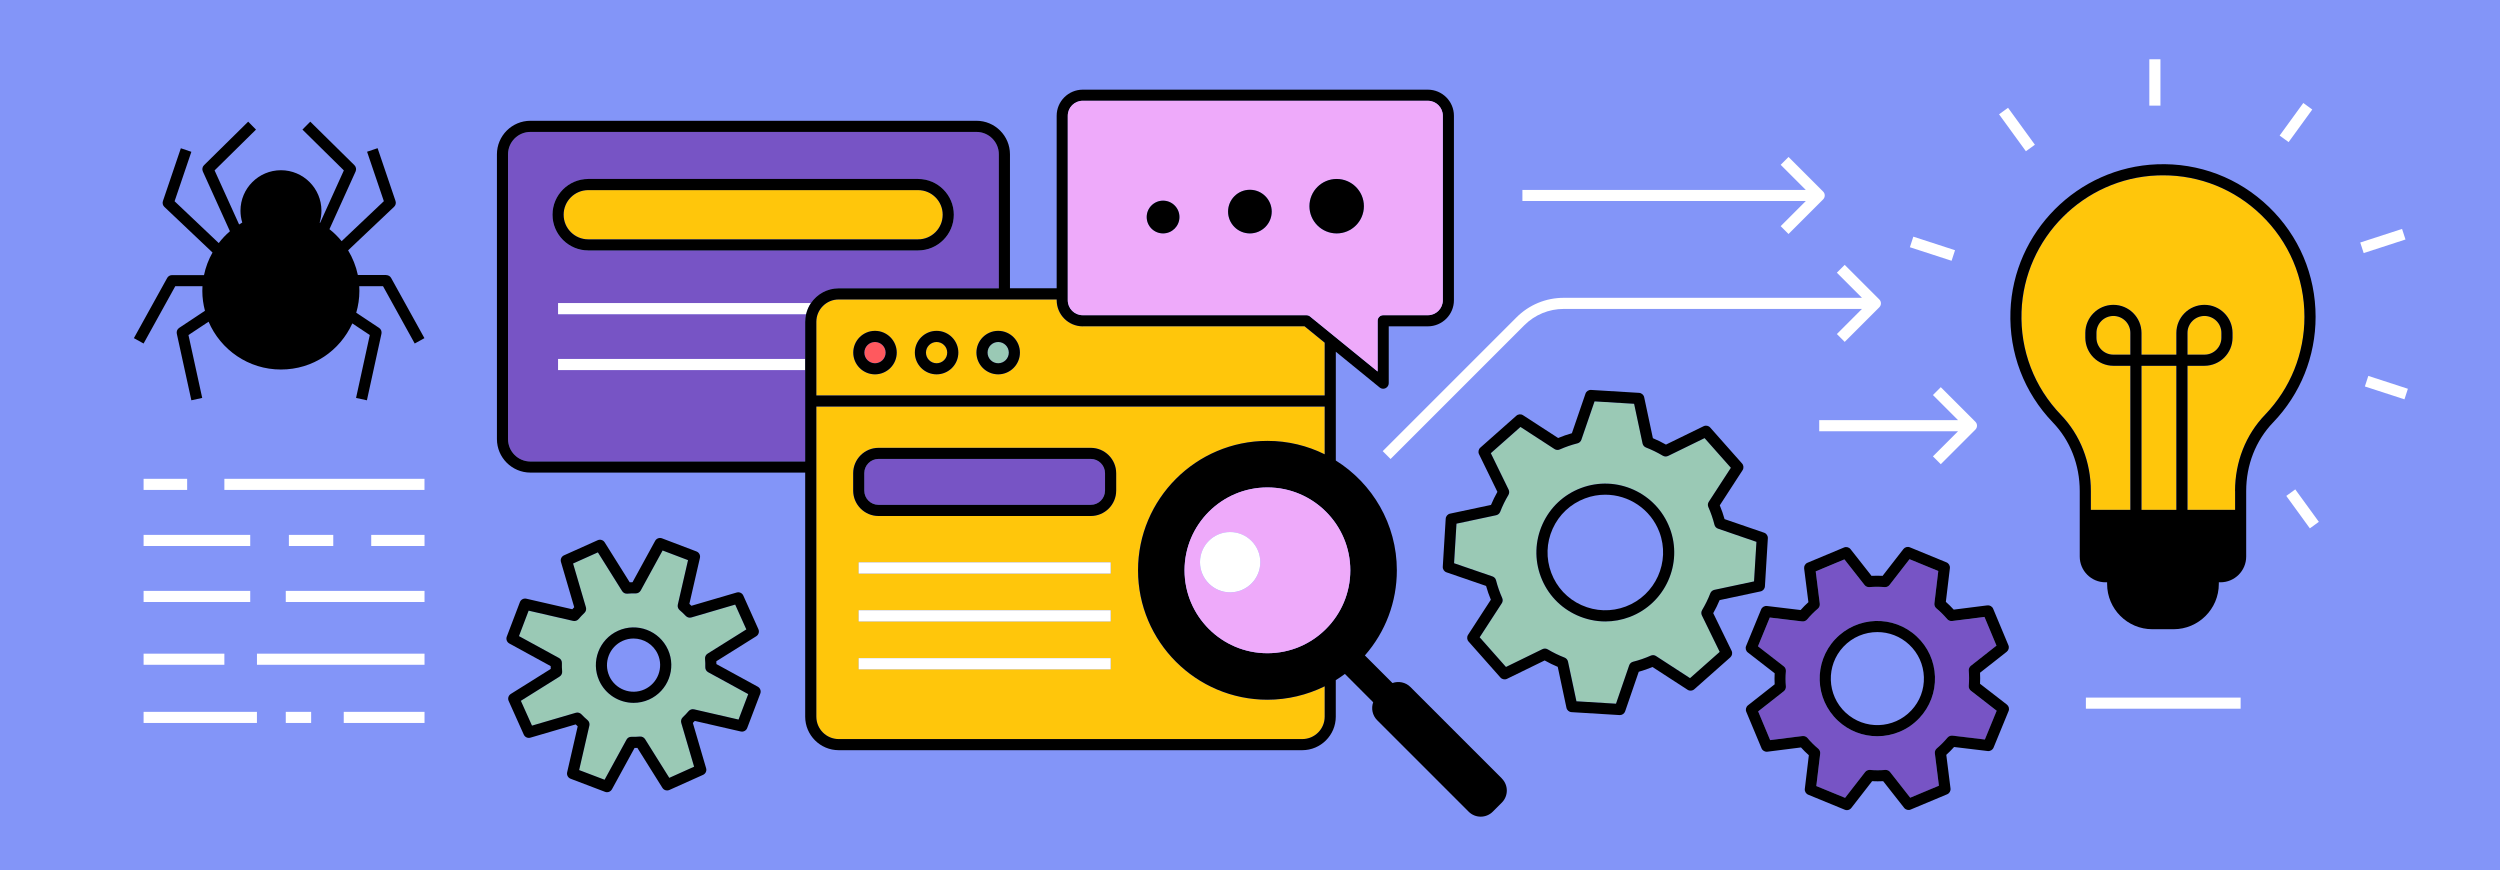 <?xml version="1.0" encoding="UTF-8"?>
<svg id="Layer_2" xmlns="http://www.w3.org/2000/svg" viewBox="0 0 675 235">
  <defs>
    <style>
      .cls-1 {
        fill: #9ac9b5;
      }

      .cls-2 {
        fill: #7754c5;
      }

      .cls-3 {
        fill: #eeaafa;
      }

      .cls-4 {
        fill: #ff595e;
      }

      .cls-5 {
        fill: #fff;
      }

      .cls-6 {
        fill: #8395f8;
      }

      .cls-7 {
        fill: #ffc60b;
      }
    </style>
  </defs>
  <g id="Layer_3">
    <g>
      <rect class="cls-6" width="675" height="235"/>
      <g>
        <path class="cls-2" d="M217.41,99.92h-66.72v-3h66.72v-10.02c0-.71.09-1.4.25-2.07h-66.97v-3h68.28c1.63-2.4,4.38-3.98,7.49-3.98h43.24v-36.18c0-3.34-2.71-6.05-6.05-6.05h-120.42c-3.33,0-6.05,2.71-6.05,6.05v76.89c0,3.34,2.71,6.05,6.05,6.05h74.18v-24.69ZM158.83,48.33h89.05c5.32,0,9.65,4.33,9.65,9.65s-4.33,9.65-9.65,9.65h-89.05c-5.32,0-9.65-4.33-9.65-9.65s4.33-9.65,9.65-9.65Z"/>
        <path class="cls-5" d="M150.68,84.83h66.97c.26-1.09.7-2.1,1.31-3h-68.28v3Z"/>
        <rect class="cls-5" x="150.68" y="96.92" width="66.72" height="3"/>
        <path class="cls-7" d="M158.83,64.62h89.05c3.67,0,6.65-2.98,6.65-6.65s-2.98-6.65-6.65-6.65h-89.05c-3.66,0-6.65,2.98-6.65,6.65s2.98,6.65,6.65,6.65Z"/>
        <path d="M158.83,67.62h89.05c5.32,0,9.65-4.33,9.65-9.65s-4.33-9.65-9.65-9.65h-89.05c-5.32,0-9.65,4.33-9.65,9.65s4.33,9.65,9.65,9.65ZM158.83,51.33h89.05c3.67,0,6.65,2.98,6.65,6.65s-2.98,6.65-6.65,6.65h-89.05c-3.66,0-6.65-2.98-6.65-6.65s2.98-6.65,6.65-6.65Z"/>
        <path class="cls-1" d="M191.2,181.51c-.5-.27-.8-.8-.78-1.36.02-.73,0-1.49-.07-2.26-.05-.56.22-1.1.7-1.4l10.45-6.54-3.01-6.7-11.83,3.47c-.54.16-1.12,0-1.51-.41-.53-.57-1.09-1.09-1.65-1.56-.43-.36-.63-.94-.5-1.49l2.76-12.01-6.87-2.61-5.91,10.81c-.27.5-.81.8-1.36.78-.73-.02-1.49,0-2.26.07-.56.05-1.11-.22-1.4-.7l-6.54-10.45-6.7,3.01,3.47,11.83c.16.54,0,1.12-.41,1.51-.57.54-1.09,1.09-1.56,1.65-.36.43-.94.63-1.49.5l-12.01-2.76-2.61,6.87,10.81,5.91c.5.27.8.8.78,1.36-.02.73,0,1.49.07,2.26.05.56-.22,1.1-.7,1.4l-10.45,6.54,3.01,6.7,11.83-3.47c.54-.16,1.12,0,1.51.41.53.56,1.09,1.09,1.65,1.56.43.36.62.94.5,1.49l-2.76,12.01,6.87,2.61,5.91-10.81c.27-.5.75-.8,1.36-.78.73.02,1.49,0,2.26-.07.55-.05,1.1.22,1.4.7l6.54,10.45,6.7-3.01-3.47-11.83c-.16-.54,0-1.13.41-1.51.56-.53,1.09-1.09,1.56-1.65.36-.43.94-.63,1.49-.5l12.01,2.76,2.61-6.87-10.81-5.91ZM175.24,188.87c-1.35.61-2.76.89-4.16.89-3.89,0-7.61-2.24-9.3-6.01-2.3-5.12,0-11.16,5.11-13.46,5.12-2.3,11.16,0,13.46,5.11h0c2.3,5.12,0,11.16-5.12,13.46Z"/>
        <path d="M204.6,185.41l-11.17-6.11c0-.25-.01-.5-.02-.76l10.79-6.76c.63-.4.88-1.2.57-1.89l-4.08-9.09c-.31-.68-1.07-1.04-1.79-.82l-12.22,3.58c-.18-.18-.37-.35-.55-.52l2.85-12.41c.17-.73-.23-1.47-.93-1.74l-9.31-3.54c-.7-.27-1.49.03-1.85.68l-6.11,11.17c-.25,0-.5.01-.76.02l-6.76-10.79c-.4-.63-1.2-.88-1.89-.57l-9.09,4.08c-.68.31-1.04,1.07-.82,1.79l3.58,12.22c-.18.18-.35.37-.52.55l-12.41-2.85c-.73-.17-1.47.23-1.74.93l-3.54,9.31c-.27.7.03,1.49.68,1.85l11.17,6.11c0,.25.01.5.02.76l-10.79,6.76c-.63.4-.88,1.2-.57,1.89l4.08,9.09c.31.68,1.07,1.04,1.79.82l12.22-3.58c.18.18.37.35.55.52l-2.85,12.41c-.17.73.23,1.47.93,1.74l9.31,3.54c.17.07.36.1.53.1.53,0,1.05-.29,1.32-.78l6.11-11.17c.25,0,.5-.01.76-.02l6.76,10.79c.4.64,1.2.88,1.89.57l9.09-4.08c.68-.31,1.04-1.07.82-1.79l-3.58-12.22c.18-.18.35-.37.52-.55l12.41,2.85c.73.17,1.47-.23,1.74-.93l3.54-9.31c.27-.7-.03-1.49-.68-1.85ZM187.4,191.52c-.55-.13-1.12.07-1.49.5-.47.56-.99,1.11-1.56,1.65-.41.39-.57.97-.41,1.51l3.47,11.83-6.7,3.01-6.54-10.45c-.3-.48-.86-.75-1.4-.7-.77.07-1.53.09-2.26.07-.61-.02-1.09.28-1.36.78l-5.91,10.81-6.87-2.61,2.76-12.01c.13-.55-.07-1.12-.5-1.49-.56-.47-1.11-.99-1.65-1.56-.39-.41-.98-.57-1.51-.41l-11.83,3.47-3.01-6.7,10.45-6.54c.48-.3.75-.84.7-1.4-.07-.77-.09-1.53-.07-2.26.02-.56-.28-1.09-.78-1.36l-10.81-5.91,2.61-6.87,12.01,2.76c.55.13,1.13-.07,1.49-.5.46-.55.99-1.11,1.56-1.65.41-.39.57-.97.41-1.51l-3.47-11.83,6.7-3.01,6.54,10.45c.3.48.85.75,1.4.7.78-.07,1.54-.09,2.26-.07.55.02,1.09-.29,1.36-.78l5.91-10.81,6.87,2.61-2.76,12.01c-.13.55.07,1.12.5,1.49.56.47,1.11.99,1.65,1.56.39.41.97.57,1.51.41l11.83-3.47,3.01,6.7-10.45,6.54c-.48.3-.75.84-.7,1.4.07.77.09,1.53.07,2.26-.02.56.28,1.09.78,1.36l10.81,5.91-2.61,6.87-12.01-2.76Z"/>
        <path class="cls-2" d="M532.14,186.51c-.4-.31-.62-.8-.58-1.31.11-1.39.11-2.77,0-4.12-.04-.5.17-1,.57-1.31l6.92-5.44-3.24-7.75-8.74,1.1c-.5.06-1-.13-1.33-.52-.88-1.04-1.87-2.01-2.92-2.9-.39-.33-.59-.82-.53-1.33l1.05-8.75-7.77-3.19-5.4,6.96c-.31.4-.79.62-1.31.58-1.38-.11-2.77-.11-4.12,0-.52.04-1-.17-1.31-.57l-5.44-6.92-7.75,3.24,1.1,8.74c.06.5-.13,1-.52,1.33-1.03.88-2.01,1.86-2.9,2.92-.33.39-.83.59-1.33.52l-8.75-1.05-3.19,7.77,6.96,5.4c.4.31.62.8.58,1.31-.11,1.38-.11,2.76,0,4.12.04.5-.17,1-.57,1.31l-6.92,5.44,3.24,7.75,8.74-1.1c.5-.06,1,.13,1.33.52.88,1.03,1.86,2.01,2.92,2.9.39.33.58.82.52,1.33l-1.05,8.75,7.77,3.19,5.41-6.96c.31-.4.8-.62,1.31-.58,1.38.11,2.77.11,4.12,0,.51-.04,1,.17,1.31.57l5.44,6.93,7.75-3.24-1.1-8.74c-.06-.5.13-1,.52-1.33,1.03-.88,2.01-1.86,2.9-2.92.33-.39.83-.58,1.33-.52l8.75,1.05,3.19-7.77-6.96-5.4ZM518.24,193.86c-3.06,3.27-7.21,4.92-11.37,4.92-3.82,0-7.64-1.39-10.64-4.2-6.26-5.87-6.59-15.74-.72-22,5.87-6.26,15.74-6.59,22-.72,3.03,2.84,4.78,6.7,4.92,10.85.14,4.16-1.35,8.12-4.2,11.15Z"/>
        <path d="M534.61,184.63c.05-1,.05-2,0-2.99l7.2-5.66c.53-.42.72-1.14.46-1.76l-4.12-9.86c-.26-.62-.91-.99-1.57-.91l-9.08,1.15c-.66-.73-1.37-1.44-2.12-2.1l1.09-9.09c.08-.67-.3-1.31-.92-1.57l-9.88-4.06c-.62-.26-1.34-.06-1.75.47l-5.62,7.23c-1-.05-2-.05-2.99,0l-5.66-7.2c-.42-.53-1.14-.72-1.76-.46l-9.86,4.12c-.62.26-.99.9-.91,1.57l1.15,9.08c-.73.66-1.44,1.37-2.1,2.12l-9.09-1.09c-.67-.08-1.31.3-1.57.92l-4.06,9.88c-.26.62-.06,1.34.47,1.75l7.24,5.61c-.05,1-.05,2,0,2.99l-7.2,5.66c-.53.42-.72,1.14-.46,1.76l4.12,9.86c.26.62.91.99,1.57.91l9.08-1.15c.66.73,1.37,1.44,2.12,2.1l-1.09,9.09c-.08.67.3,1.31.92,1.57l9.88,4.06c.18.08.38.11.57.11.45,0,.89-.21,1.18-.58l5.62-7.24c1,.05,2,.05,2.99,0l5.66,7.2c.42.53,1.14.72,1.76.46l9.85-4.12c.62-.26.99-.9.91-1.57l-1.14-9.08c.73-.66,1.44-1.37,2.1-2.12l9.09,1.09c.67.08,1.31-.3,1.57-.92l4.06-9.88c.26-.62.06-1.34-.47-1.75l-7.24-5.61ZM527.16,198.63c-.5-.06-1,.14-1.33.52-.89,1.06-1.87,2.05-2.9,2.92-.39.33-.58.83-.52,1.33l1.1,8.74-7.75,3.24-5.44-6.93c-.31-.4-.8-.61-1.31-.57-1.35.12-2.74.12-4.12,0-.51-.04-1,.18-1.31.58l-5.41,6.96-7.77-3.19,1.05-8.75c.06-.5-.14-1-.52-1.33-1.06-.89-2.05-1.87-2.92-2.9-.33-.39-.83-.58-1.33-.52l-8.74,1.1-3.24-7.75,6.92-5.44c.4-.31.61-.81.57-1.31-.12-1.35-.12-2.74,0-4.12.04-.51-.17-1-.58-1.31l-6.96-5.4,3.19-7.77,8.75,1.05c.5.06,1-.14,1.33-.52.89-1.06,1.87-2.05,2.9-2.92.39-.33.58-.83.52-1.33l-1.1-8.74,7.75-3.24,5.44,6.92c.31.4.79.61,1.31.57,1.35-.12,2.73-.12,4.12,0,.52.04,1-.18,1.31-.58l5.4-6.96,7.77,3.19-1.05,8.75c-.06.5.14,1,.53,1.33,1.06.89,2.04,1.86,2.92,2.9.33.39.83.58,1.33.52l8.74-1.1,3.24,7.75-6.92,5.44c-.4.31-.61.81-.57,1.31.12,1.35.12,2.73,0,4.12-.04.5.18,1,.58,1.31l6.96,5.4-3.19,7.77-8.75-1.05Z"/>
        <path class="cls-6" d="M519.43,182.81c-.11-3.35-1.52-6.47-3.97-8.76-2.42-2.27-5.51-3.39-8.59-3.39-3.36,0-6.71,1.33-9.18,3.97-4.74,5.06-4.48,13.02.58,17.76,5.06,4.74,13.03,4.48,17.76-.58,2.29-2.45,3.5-5.65,3.39-9Z"/>
        <path d="M495.51,172.58c-5.87,6.26-5.54,16.13.72,22,3,2.81,6.82,4.2,10.64,4.2,4.16,0,8.31-1.65,11.37-4.92,2.84-3.03,4.33-6.99,4.2-11.15-.14-4.16-1.88-8.01-4.92-10.85-6.26-5.87-16.13-5.54-22,.72ZM498.29,192.39c-5.06-4.74-5.32-12.71-.58-17.76,2.47-2.64,5.82-3.97,9.18-3.97,3.08,0,6.17,1.12,8.59,3.39,2.45,2.29,3.86,5.41,3.97,8.76.11,3.35-1.09,6.55-3.39,9-4.74,5.06-12.7,5.32-17.76.58Z"/>
        <path class="cls-1" d="M459.53,166.16c-.22-.45-.2-.99.06-1.43.87-1.46,1.62-2.99,2.22-4.55.18-.47.59-.82,1.09-.92l10.71-2.28.65-10.68-10.36-3.56c-.48-.16-.84-.56-.97-1.05-.41-1.62-.97-3.23-1.65-4.78-.21-.46-.16-1,.11-1.42l5.97-9.19-7.1-8.01-9.85,4.81c-.46.22-.99.2-1.43-.06-1.47-.87-3-1.62-4.55-2.22-.47-.18-.82-.59-.92-1.09l-2.28-10.71-10.68-.65-3.56,10.36c-.17.48-.56.84-1.05.97-1.62.41-3.23.97-4.78,1.65-.46.2-1,.16-1.42-.11l-9.19-5.97-8.01,7.09,4.81,9.85c.22.46.2.99-.06,1.43-.87,1.46-1.62,2.99-2.22,4.55-.18.47-.59.82-1.09.92l-10.71,2.28-.65,10.68,10.36,3.56c.48.16.84.56.97,1.05.41,1.61.97,3.22,1.66,4.78.21.46.16,1-.11,1.42l-5.97,9.19,7.1,8.01,9.85-4.81c.45-.22.99-.2,1.43.06,1.46.87,2.99,1.62,4.55,2.22.47.18.82.59.92,1.09l2.28,10.71,10.68.65,3.56-10.36c.17-.48.56-.84,1.05-.97,1.62-.41,3.22-.97,4.78-1.65.46-.2,1-.16,1.42.11l9.19,5.97,8.01-7.09-4.81-9.85ZM440.01,166.57c-2.14.81-4.37,1.21-6.59,1.21-2.6,0-5.2-.55-7.64-1.66-4.53-2.04-7.99-5.73-9.75-10.37-1.76-4.65-1.6-9.7.44-14.23,2.04-4.53,5.73-7.99,10.37-9.75,9.59-3.63,20.35,1.23,23.98,10.82h0c3.63,9.59-1.23,20.35-10.82,23.98Z"/>
        <path d="M462.57,165.56c.65-1.15,1.23-2.33,1.73-3.53l11.05-2.35c.66-.14,1.14-.7,1.18-1.38l.79-12.96c.04-.67-.37-1.29-1.01-1.51l-10.68-3.67c-.35-1.25-.78-2.5-1.29-3.72l6.15-9.48c.37-.57.31-1.31-.13-1.81l-8.61-9.72c-.45-.5-1.17-.65-1.78-.35l-10.16,4.96c-1.15-.65-2.33-1.23-3.53-1.73l-2.35-11.05c-.14-.66-.7-1.14-1.38-1.19l-12.96-.79c-.66-.04-1.29.37-1.51,1.01l-3.67,10.68c-1.25.35-2.5.78-3.71,1.29l-9.48-6.15c-.56-.37-1.31-.31-1.81.14l-9.72,8.61c-.5.45-.65,1.18-.35,1.78l4.96,10.16c-.65,1.15-1.23,2.33-1.73,3.53l-11.05,2.35c-.66.14-1.14.7-1.18,1.38l-.79,12.96c-.04.67.37,1.29,1.01,1.51l10.68,3.67c.35,1.25.78,2.5,1.29,3.72l-6.15,9.48c-.37.57-.31,1.31.13,1.81l8.61,9.72c.45.5,1.18.65,1.78.35l10.16-4.96c1.15.65,2.33,1.23,3.53,1.73l2.35,11.05c.14.66.7,1.14,1.38,1.18l12.96.79s.06,0,.09,0c.64,0,1.21-.4,1.42-1.01l3.67-10.68c1.25-.35,2.5-.78,3.71-1.29l9.48,6.15c.56.37,1.31.31,1.81-.14l9.72-8.61c.5-.45.65-1.18.35-1.78l-4.96-10.16ZM447.13,177.13c-.43-.28-.96-.32-1.42-.11-1.56.69-3.17,1.25-4.78,1.65-.49.12-.88.49-1.05.97l-3.56,10.36-10.68-.65-2.28-10.71c-.1-.49-.45-.9-.92-1.09-1.56-.6-3.09-1.35-4.55-2.22-.44-.26-.97-.28-1.43-.06l-9.85,4.81-7.1-8.01,5.97-9.19c.28-.42.32-.96.11-1.42-.69-1.56-1.25-3.17-1.66-4.78-.12-.49-.49-.89-.97-1.05l-10.36-3.56.65-10.68,10.71-2.28c.49-.1.9-.45,1.09-.92.6-1.56,1.35-3.09,2.22-4.55.26-.44.28-.97.06-1.43l-4.81-9.85,8.01-7.09,9.19,5.97c.43.28.96.32,1.42.11,1.56-.69,3.16-1.24,4.78-1.65.49-.12.88-.49,1.05-.97l3.56-10.36,10.68.65,2.28,10.71c.11.5.45.9.92,1.09,1.55.6,3.08,1.35,4.55,2.22.43.26.97.28,1.43.06l9.85-4.81,7.1,8.01-5.97,9.19c-.28.42-.32.96-.11,1.42.69,1.56,1.24,3.16,1.65,4.78.12.49.49.89.97,1.05l10.36,3.56-.65,10.68-10.71,2.28c-.49.11-.9.45-1.09.92-.6,1.55-1.35,3.08-2.22,4.55-.26.44-.28.97-.06,1.43l4.81,9.85-8.01,7.09-9.19-5.97Z"/>
        <path class="cls-6" d="M448.02,143.66c-2.36-6.23-8.31-10.08-14.61-10.08-1.83,0-3.69.32-5.5,1.01-3.9,1.47-6.99,4.38-8.7,8.18-1.71,3.8-1.85,8.04-.37,11.93,1.47,3.9,4.38,6.99,8.17,8.7s8.04,1.85,11.93.37c8.04-3.04,12.11-12.06,9.07-20.11Z"/>
        <path d="M450.83,142.6c-3.63-9.59-14.39-14.45-23.98-10.82-4.65,1.76-8.33,5.22-10.37,9.75-2.04,4.53-2.2,9.58-.44,14.23,1.76,4.65,5.22,8.33,9.75,10.37,2.44,1.1,5.04,1.66,7.64,1.66,2.22,0,4.45-.4,6.59-1.21,9.59-3.63,14.45-14.38,10.82-23.98h0ZM427.02,163.39c-3.8-1.71-6.7-4.8-8.17-8.7-1.47-3.9-1.34-8.14.37-11.93,1.71-3.8,4.8-6.7,8.7-8.18,1.81-.69,3.67-1.01,5.5-1.01,6.3,0,12.25,3.85,14.61,10.08,3.04,8.04-1.03,17.07-9.07,20.11-3.9,1.47-8.14,1.34-11.93-.37Z"/>
        <path class="cls-7" d="M357.66,193.51v-8.2c-4.78,2.36-10.08,3.62-15.46,3.62-19.27,0-34.94-15.67-34.94-34.94s15.67-34.94,34.94-34.94c5.55,0,10.79,1.31,15.46,3.62v-12.89h-137.26v83.74c0,3.34,2.71,6.05,6.05,6.05h125.16c3.34,0,6.05-2.71,6.05-6.05ZM299.86,180.71h-68.01v-3h68.01v3ZM299.86,167.78h-68.01v-3h68.01v3ZM299.86,154.85h-68.01v-3h68.01v3ZM301.36,132.46c0,3.77-3.07,6.85-6.85,6.85h-57.32c-3.77,0-6.84-3.07-6.84-6.85v-4.7c0-3.77,3.07-6.85,6.84-6.85h57.32c3.77,0,6.85,3.07,6.85,6.85v4.7Z"/>
        <path class="cls-7" d="M226.45,80.85c-3.33,0-6.05,2.71-6.05,6.05v19.88h137.26v-14.25l-5.44-4.43h-59.89c-3.88,0-7.04-3.16-7.04-7.04v-.22h-58.85ZM236.25,101.08c-3.24,0-5.87-2.63-5.87-5.87s2.63-5.87,5.87-5.87,5.87,2.63,5.87,5.87-2.63,5.87-5.87,5.87ZM252.88,101.08c-3.24,0-5.87-2.63-5.87-5.87s2.63-5.87,5.87-5.87,5.87,2.63,5.87,5.87-2.63,5.87-5.87,5.87ZM269.51,101.08c-3.24,0-5.87-2.63-5.87-5.87s2.63-5.87,5.87-5.87,5.87,2.63,5.87,5.87-2.63,5.87-5.87,5.87Z"/>
        <circle class="cls-7" cx="252.88" cy="95.2" r="2.87"/>
        <path d="M104.32,74.25h-7.7c-.5-2.37-1.4-4.62-2.63-6.66l12.41-11.75c.43-.4.58-1.02.39-1.57l-4.84-14.26-2.84.96,4.53,13.35-11.4,10.8c-.97-1.19-2.07-2.28-3.29-3.24l7.06-15.58c.26-.57.13-1.25-.31-1.69l-11.93-11.76-2.11,2.14,11.18,11.02-6.41,14.16s-.08-.05-.12-.08c.32-1.04.48-2.11.48-3.2,0-6.03-4.9-10.93-10.93-10.93s-10.93,4.9-10.93,10.93c0,1.09.16,2.17.48,3.2-.29.17-.57.34-.85.52l-6.62-14.6,11.18-11.02-2.11-2.14-11.93,11.76c-.45.44-.57,1.12-.31,1.69l7.31,16.14c-1.12.96-2.13,2.03-3.02,3.19l-11.92-11.29,4.53-13.35-2.84-.96-4.84,14.26c-.19.55-.04,1.17.39,1.57l13,12.32c-1.07,1.89-1.85,3.95-2.3,6.1h-8.63c-.55,0-1.05.3-1.31.77l-8.99,16.25,2.62,1.45,8.56-15.48h7.34c-.03.43-.04.86-.04,1.29,0,1.85.26,3.64.71,5.35l-6.96,4.62c-.52.34-.77.97-.64,1.57l3.93,17.98,2.93-.64-3.71-16.98,5.43-3.6c3.24,7.58,10.77,12.91,19.52,12.91s15.95-5.12,19.29-12.45l4.72,3.14-3.71,16.98,2.93.64,3.93-17.98c.13-.6-.12-1.23-.64-1.57l-6.17-4.09c.54-1.87.85-3.84.85-5.88,0-.43-.02-.86-.04-1.29h6.42l8.56,15.48,2.62-1.45-8.99-16.25c-.26-.48-.77-.77-1.31-.77Z"/>
        <path class="cls-7" d="M599.78,91.18v-1.29c0-2.53-2.05-4.58-4.58-4.58s-4.58,2.05-4.58,4.58v5.87h4.58c2.53,0,4.58-2.05,4.58-4.58Z"/>
        <path class="cls-7" d="M570.62,85.31c-2.53,0-4.58,2.05-4.58,4.58v1.29c0,2.53,2.05,4.58,4.58,4.58h4.58v-5.87c0-2.53-2.05-4.58-4.58-4.58Z"/>
        <path class="cls-7" d="M610.5,58.01c-7.19-6.92-16.54-10.68-26.48-10.68-.5,0-1,0-1.51.03-19.88.76-36,16.93-36.69,36.81-.37,10.44,3.41,20.33,10.64,27.84,5.21,5.42,8.08,12.73,8.08,20.59v5.07h10.67v-38.91h-4.58c-4.18,0-7.58-3.4-7.58-7.58v-1.29c0-4.18,3.4-7.58,7.58-7.58s7.58,3.4,7.58,7.58v5.87h9.42v-5.87c0-4.18,3.4-7.58,7.58-7.58s7.58,3.4,7.58,7.58v1.29c0,4.18-3.4,7.58-7.58,7.58h-4.58v38.91h12.86v-5.07c0-7.85,2.87-15.17,8.09-20.6,6.87-7.15,10.65-16.54,10.65-26.45,0-10.48-4.16-20.26-11.71-27.53Z"/>
        <polygon class="cls-7" points="578.2 98.76 578.2 137.67 587.62 137.67 587.62 98.76 582.91 98.76 578.2 98.76"/>
        <path d="M612.58,55.85c-8.14-7.84-18.86-11.92-30.18-11.49-21.44.82-38.83,18.26-39.58,39.7-.39,11.26,3.68,21.92,11.47,30.02,4.67,4.86,7.24,11.43,7.24,18.51v17.69c0,3.83,3.11,6.94,6.94,6.94h.45v.46c0,6.73,5.48,12.21,12.21,12.21h5.74c6.73,0,12.21-5.48,12.21-12.21v-.46h.45c3.83,0,6.94-3.11,6.94-6.94v-17.69c0-7.08,2.58-13.65,7.26-18.52,7.41-7.71,11.48-17.84,11.48-28.53,0-11.31-4.49-21.85-12.63-29.69ZM575.2,95.76h-4.58c-2.53,0-4.58-2.05-4.58-4.58v-1.29c0-2.53,2.05-4.58,4.58-4.58s4.58,2.05,4.58,4.58v5.87ZM587.62,137.67h-9.42v-38.91h9.42v38.91ZM603.48,132.6v5.07h-12.86v-38.91h4.58c4.18,0,7.58-3.4,7.58-7.58v-1.29c0-4.18-3.4-7.58-7.58-7.58s-7.58,3.4-7.58,7.58v5.87h-9.42v-5.87c0-4.18-3.4-7.58-7.58-7.58s-7.58,3.4-7.58,7.58v1.29c0,4.18,3.4,7.58,7.58,7.58h4.58v38.91h-10.67v-5.07c0-7.86-2.87-15.17-8.08-20.59-7.22-7.51-11-17.4-10.64-27.84.7-19.88,16.81-36.05,36.69-36.81.5-.02,1.01-.03,1.51-.03,9.94,0,19.3,3.76,26.48,10.68,7.55,7.27,11.71,17.05,11.71,27.53,0,9.91-3.78,19.31-10.65,26.45-5.22,5.43-8.09,12.75-8.09,20.6ZM590.62,95.76v-5.87c0-2.53,2.05-4.58,4.58-4.58s4.58,2.05,4.58,4.58v1.29c0,2.53-2.05,4.58-4.58,4.58h-4.58Z"/>
        <rect class="cls-5" x="580.32" y="16" width="3" height="12.52"/>
        <rect class="cls-5" x="543.08" y="28.81" width="3" height="12.33" transform="translate(83.45 326.77) rotate(-36)"/>
        <rect class="cls-5" x="620.18" y="131.95" width="3" height="10.83" transform="translate(38 391.68) rotate(-36)"/>
        <rect class="cls-5" x="520.25" y="61.22" width="3" height="11.84" transform="translate(296.68 542.62) rotate(-72)"/>
        <rect class="cls-5" x="642.85" y="99.06" width="3" height="11.24" transform="translate(345.55 685.07) rotate(-71.99)"/>
        <rect class="cls-5" x="637.44" y="63.57" width="11.87" height="3" transform="translate(11.38 202) rotate(-18)"/>
        <rect class="cls-5" x="614.47" y="31.59" width="10.87" height="3" transform="translate(228.85 515.22) rotate(-54.01)"/>
        <path class="cls-5" d="M480.78,61.06l2.12,2.12,9.34-9.34c.59-.59.59-1.54,0-2.12l-9.34-9.34-2.12,2.12,6.78,6.78h-76.51v3h76.51l-6.78,6.78Z"/>
        <path class="cls-5" d="M521.89,106.66l6.78,6.78h-37.48v3h37.48l-6.78,6.78,2.12,2.12,9.34-9.34c.59-.59.59-1.54,0-2.12l-9.34-9.34-2.12,2.12Z"/>
        <path class="cls-5" d="M375.45,123.93l36.09-36.09c2.86-2.86,6.65-4.43,10.69-4.43h80.5l-6.78,6.78,2.12,2.12,9.34-9.34c.59-.59.59-1.54,0-2.12l-9.34-9.34-2.12,2.12,6.78,6.78h-80.5c-4.84,0-9.39,1.88-12.81,5.31l-36.09,36.09,2.12,2.12Z"/>
        <circle class="cls-4" cx="236.25" cy="95.2" r="2.87"/>
        <path d="M236.25,89.33c-3.24,0-5.87,2.63-5.87,5.87s2.63,5.87,5.87,5.87,5.87-2.63,5.87-5.87-2.63-5.87-5.87-5.87ZM236.25,98.08c-1.58,0-2.87-1.29-2.87-2.87s1.29-2.87,2.87-2.87,2.87,1.29,2.87,2.87-1.29,2.87-2.87,2.87Z"/>
        <path d="M252.88,89.33c-3.24,0-5.87,2.63-5.87,5.87s2.63,5.87,5.87,5.87,5.87-2.63,5.87-5.87-2.63-5.87-5.87-5.87ZM252.88,98.08c-1.58,0-2.87-1.29-2.87-2.87s1.29-2.87,2.87-2.87,2.87,1.29,2.87,2.87-1.29,2.87-2.87,2.87Z"/>
        <circle class="cls-1" cx="269.51" cy="95.2" r="2.87"/>
        <path d="M269.51,89.33c-3.24,0-5.87,2.63-5.87,5.87s2.63,5.87,5.87,5.87,5.87-2.63,5.87-5.87-2.63-5.87-5.87-5.87ZM269.51,98.08c-1.58,0-2.87-1.29-2.87-2.87s1.29-2.87,2.87-2.87,2.87,1.29,2.87,2.87-1.29,2.87-2.87,2.87Z"/>
        <path class="cls-2" d="M237.2,123.92h57.32c2.12,0,3.84,1.72,3.84,3.84v4.7c0,2.12-1.72,3.85-3.85,3.85h-57.32c-2.12,0-3.85-1.72-3.85-3.85v-4.7c0-2.12,1.72-3.85,3.85-3.85Z"/>
        <path d="M294.52,120.92h-57.32c-3.77,0-6.84,3.07-6.84,6.85v4.7c0,3.77,3.07,6.85,6.84,6.85h57.32c3.77,0,6.85-3.07,6.85-6.85v-4.7c0-3.77-3.07-6.85-6.85-6.85ZM298.36,132.46c0,2.12-1.73,3.85-3.85,3.85h-57.32c-2.12,0-3.84-1.73-3.84-3.85v-4.7c0-2.12,1.72-3.85,3.84-3.85h57.32c2.12,0,3.85,1.73,3.85,3.85v4.7Z"/>
        <rect class="cls-5" x="231.85" y="151.85" width="68.01" height="3"/>
        <rect class="cls-5" x="231.85" y="164.78" width="68.01" height="3"/>
        <rect class="cls-5" x="231.85" y="177.71" width="68.01" height="3"/>
        <rect class="cls-5" x="38.77" y="129.28" width="11.76" height="3"/>
        <rect class="cls-5" x="60.58" y="129.28" width="54.03" height="3"/>
        <rect class="cls-5" x="38.77" y="144.42" width="28.79" height="3"/>
        <rect class="cls-5" x="100.23" y="144.42" width="14.39" height="3"/>
        <rect class="cls-5" x="78" y="144.42" width="11.98" height="3"/>
        <rect class="cls-5" x="38.77" y="159.54" width="28.79" height="3"/>
        <rect class="cls-5" x="77.16" y="159.54" width="37.46" height="3"/>
        <rect class="cls-5" x="38.77" y="176.49" width="21.81" height="3"/>
        <rect class="cls-5" x="69.38" y="176.49" width="45.24" height="3"/>
        <rect class="cls-5" x="38.77" y="192.2" width="30.6" height="3"/>
        <rect class="cls-5" x="77.16" y="192.2" width="6.85" height="3"/>
        <rect class="cls-5" x="92.81" y="192.2" width="21.81" height="3"/>
        <rect class="cls-5" x="563.19" y="188.35" width="41.78" height="3"/>
        <path d="M405.51,210.19l-24.71-24.71c-1.28-1.28-3.19-1.65-4.83-1.06l-7.45-7.45c5.58-6.37,8.63-14.48,8.63-22.98,0-12.49-6.6-23.47-16.48-29.65v-29.37l11.84,9.65c.27.22.61.34.95.34.22,0,.44-.05.64-.15.52-.25.86-.78.86-1.35v-15.35h10.56c3.88,0,7.04-3.16,7.04-7.04V31.25c0-3.88-3.16-7.04-7.04-7.04h-93.18c-3.88,0-7.04,3.16-7.04,7.04v46.59h-12.61v-36.18c0-4.99-4.06-9.05-9.05-9.05h-120.42c-4.99,0-9.05,4.06-9.05,9.05v76.89c0,4.99,4.06,9.05,9.05,9.05h74.18v65.9c0,4.99,4.06,9.05,9.05,9.05h125.16c4.99,0,9.05-4.06,9.05-9.05v-9.86c.84-.52,1.67-1.08,2.46-1.68l7.64,7.65c-.59,1.64-.22,3.55,1.06,4.83l24.71,24.71c.9.9,2.08,1.35,3.26,1.35s2.36-.45,3.26-1.35l2.44-2.44c1.8-1.8,1.8-4.72,0-6.52h0ZM220.41,193.51v-83.74h137.26v12.89c-4.66-2.31-9.91-3.62-15.46-3.62-19.27,0-34.94,15.67-34.94,34.94s15.67,34.94,34.94,34.94c5.38,0,10.68-1.26,15.46-3.62v8.2c0,3.34-2.71,6.05-6.05,6.05h-125.16c-3.33,0-6.05-2.71-6.05-6.05ZM137.17,118.56V41.67c0-3.34,2.71-6.05,6.05-6.05h120.42c3.34,0,6.05,2.71,6.05,6.05v36.18h-43.24c-3.11,0-5.86,1.58-7.49,3.98-.61.9-1.05,1.91-1.31,3-.16.67-.25,1.36-.25,2.07v37.71h-74.18c-3.33,0-6.05-2.71-6.05-6.05ZM292.34,27.22h93.18c2.23,0,4.04,1.81,4.04,4.04v49.81c0,2.23-1.81,4.04-4.04,4.04h-12.06c-.83,0-1.5.67-1.5,1.5v13.7l-18.25-14.86c-.27-.22-.6-.34-.95-.34h-60.42c-2.23,0-4.04-1.81-4.04-4.04V31.25c0-2.23,1.81-4.04,4.04-4.04ZM292.34,88.1h59.89l5.44,4.43v14.25h-137.26v-19.88c0-3.34,2.71-6.05,6.05-6.05h58.85v.22c0,3.88,3.16,7.04,7.04,7.04ZM319.83,153.99c0-12.34,10.04-22.38,22.38-22.38s22.38,10.04,22.38,22.38-10.04,22.38-22.38,22.38-22.38-10.04-22.38-22.38Z"/>
        <path class="cls-3" d="M364.58,153.99c0-12.34-10.04-22.38-22.38-22.38s-22.38,10.04-22.38,22.38,10.04,22.38,22.38,22.38,22.38-10.04,22.38-22.38ZM332.14,159.94c-4.5,0-8.14-3.65-8.14-8.14s3.65-8.14,8.14-8.14,8.14,3.65,8.14,8.14-3.65,8.14-8.14,8.14Z"/>
        <path class="cls-5" d="M332.14,143.65c-4.5,0-8.14,3.65-8.14,8.14s3.65,8.14,8.14,8.14,8.14-3.65,8.14-8.14-3.65-8.14-8.14-8.14Z"/>
        <path class="cls-3" d="M288.3,81.06c0,2.23,1.81,4.04,4.04,4.04h60.42c.34,0,.68.12.95.34l18.25,14.86v-13.7c0-.83.67-1.5,1.5-1.5h12.06c2.23,0,4.04-1.81,4.04-4.04V31.25c0-2.23-1.81-4.04-4.04-4.04h-93.18c-2.23,0-4.04,1.81-4.04,4.04v49.81ZM360.9,48.33c4.05,0,7.35,3.3,7.35,7.35s-3.3,7.35-7.35,7.35-7.35-3.3-7.35-7.35,3.3-7.35,7.35-7.35ZM337.47,51.25c3.25,0,5.89,2.64,5.89,5.89s-2.64,5.89-5.89,5.89-5.89-2.64-5.89-5.89,2.64-5.89,5.89-5.89ZM314.03,54.17c2.44,0,4.42,1.98,4.42,4.42s-1.99,4.42-4.42,4.42-4.42-1.98-4.42-4.42,1.98-4.42,4.42-4.42Z"/>
        <path d="M314.03,63.02c2.44,0,4.42-1.98,4.42-4.42s-1.99-4.42-4.42-4.42-4.42,1.98-4.42,4.42,1.98,4.42,4.42,4.42Z"/>
        <path d="M337.47,63.02c3.25,0,5.89-2.64,5.89-5.89s-2.64-5.89-5.89-5.89-5.89,2.64-5.89,5.89,2.64,5.89,5.89,5.89Z"/>
        <path d="M360.9,63.02c4.05,0,7.35-3.3,7.35-7.35s-3.3-7.35-7.35-7.35-7.35,3.3-7.35,7.35,3.3,7.35,7.35,7.35Z"/>
        <path class="cls-6" d="M177.62,176.64c-1.2-2.66-3.82-4.24-6.56-4.24-.98,0-1.98.2-2.93.63-3.61,1.62-5.23,5.88-3.61,9.5,1.62,3.61,5.88,5.23,9.5,3.61,3.61-1.62,5.23-5.88,3.61-9.5Z"/>
        <path d="M180.35,175.41c-2.3-5.12-8.34-7.42-13.46-5.11-5.12,2.3-7.42,8.34-5.11,13.46,1.69,3.77,5.42,6.01,9.3,6.01,1.39,0,2.81-.29,4.16-.89,5.12-2.3,7.42-8.34,5.12-13.46h0ZM164.51,182.53c-1.62-3.61,0-7.87,3.61-9.5.95-.43,1.95-.63,2.93-.63,2.74,0,5.37,1.58,6.56,4.24,1.62,3.61,0,7.87-3.61,9.5-3.61,1.62-7.87,0-9.5-3.61Z"/>
      </g>
    </g>
  </g>
</svg>